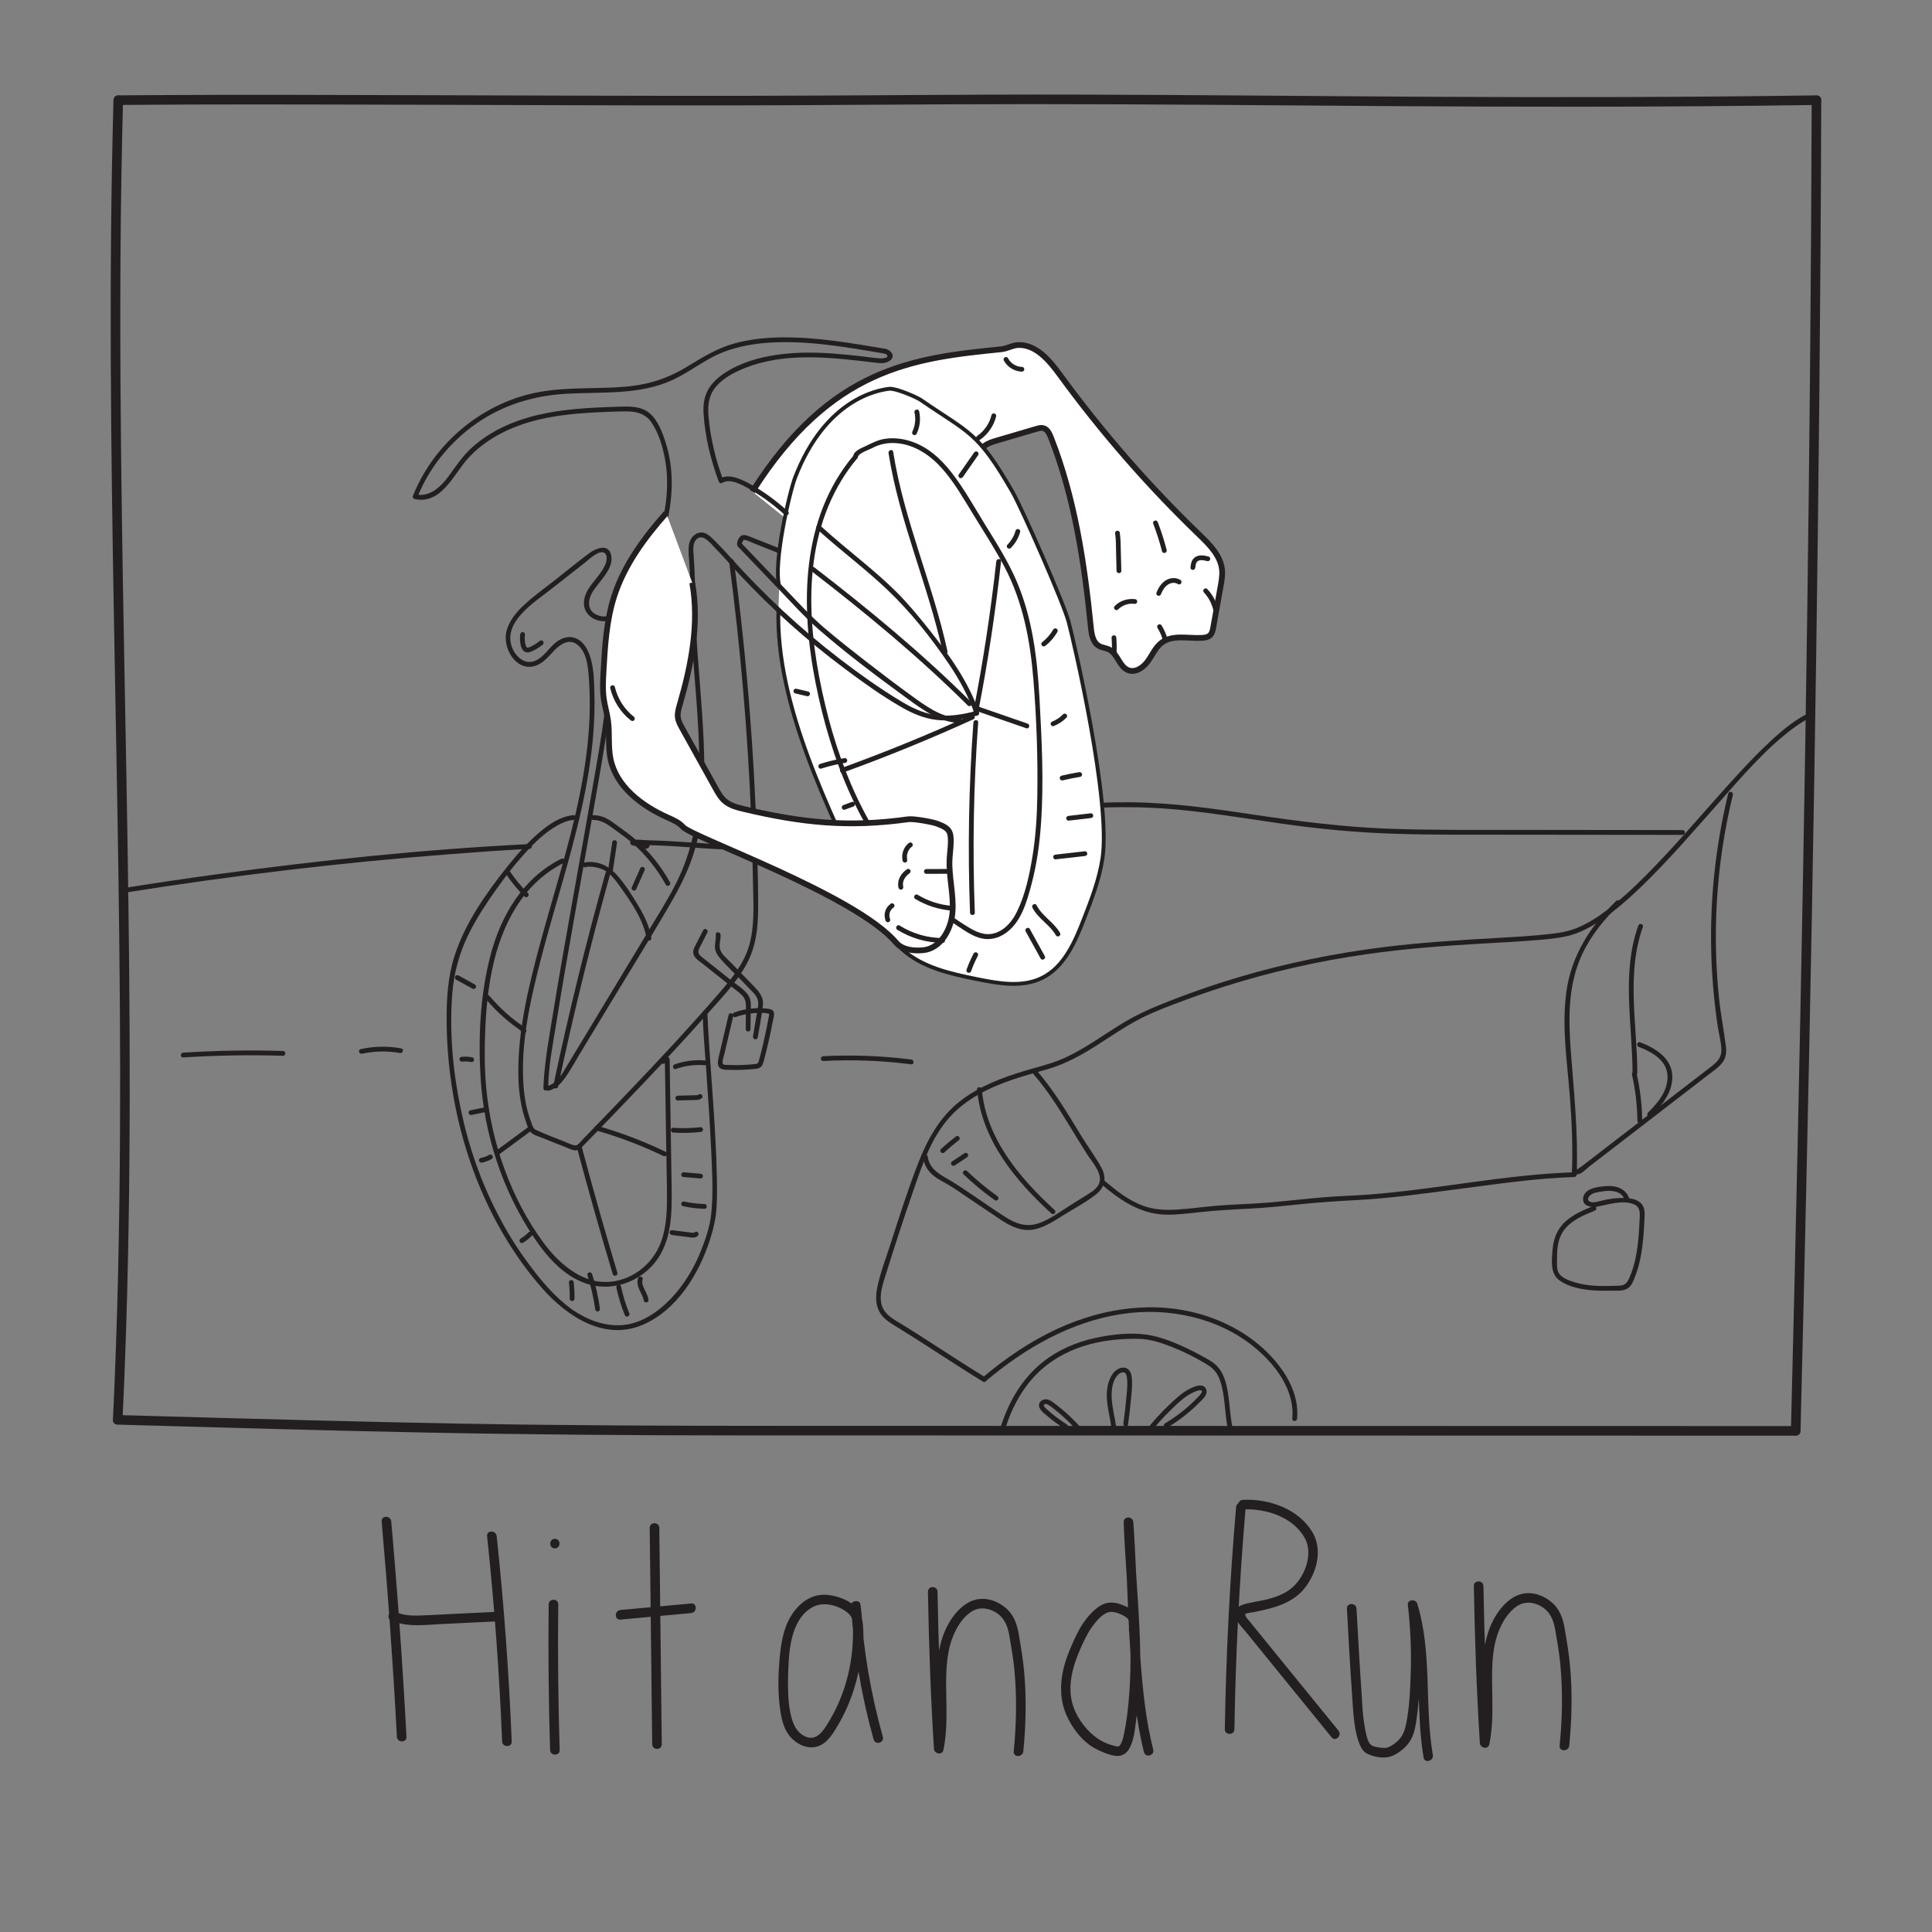 <?xml version="1.0" encoding="UTF-8"?>
<svg xmlns="http://www.w3.org/2000/svg" version="1.1" viewBox="0 0 504 504">
  <rect x="0" y="0" width="504" height="504" fill="#808080" stroke="none"/>
  <!-- Generator: Adobe Illustrator 29.4.0, SVG Export Plug-In . SVG Version: 2.1.0 Build 152)  -->
  <defs>
    <style>
      .st0 {
        fill: #231f20;
      }

      .st1, .st2 {
        fill: #fff;
        stroke: #231f20;
        stroke-miterlimit: 10;
      }

      .st2 {
        stroke-width: 1.5px;
      }
    </style>
  </defs>
  <g id="Layer_15">
    <g>
      <path class="st0" d="M472.62,26.13c-.14,45.19-.56,90.39-1.19,135.58-.63,45.17-1.47,90.33-2.45,135.49-.55,25.36-1.15,50.72-1.78,76.08-.04,1.61,2.46,1.61,2.5,0,1.12-45.18,2.14-90.37,2.98-135.55.84-45.16,1.51-90.33,1.94-135.5.24-25.37.41-50.73.49-76.1,0-1.61-2.5-1.61-2.5,0h0Z"/>
      <path class="st0" d="M473.87,24.88c-33.41.48-66.83.55-100.24.37-30.68-.17-61.36-.49-92.04-.57s-58.31.28-87.46.32c-26.85.03-53.69-.08-80.54-.16-25.13-.07-50.27-.17-75.4-.02-2.44.01-4.89.03-7.33.06-1.61.01-1.61,2.51,0,2.5,24.19-.22,48.39-.13,72.59-.07,27.27.07,54.53.19,81.8.19s56.26-.35,84.39-.34c30.97.01,61.95.31,92.92.52,32.48.21,64.95.25,97.43-.12,4.63-.05,9.26-.11,13.88-.18,1.61-.02,1.61-2.52,0-2.5h0Z"/>
      <path class="st0" d="M29.6,26.13c-1.23,44.86-.68,89.75.11,134.61.79,44.84,1.83,89.67,1.6,134.52-.13,25.05-.65,50.11-1.85,75.13-.08,1.61,2.42,1.6,2.5,0,2.14-44.82,2.13-89.7,1.54-134.55-.59-44.85-1.78-89.68-2.06-134.54-.16-25.06-.02-50.12.66-75.18.04-1.61-2.46-1.61-2.5,0h0Z"/>
      <path class="st0" d="M30.72,371.64c26.82.75,53.64,1.54,80.46,2.07,27.23.54,54.46.74,81.7.75,29.31,0,58.61.01,87.92.02,29.45,0,58.91.02,88.36.02,29.45,0,58.91.02,88.36.02,3.65,0,7.29,0,10.94,0,1.61,0,1.61-2.5,0-2.5-29.45,0-58.91-.02-88.36-.02-29.45,0-58.91-.02-88.36-.02-29.31,0-58.61-.01-87.92-.02-27.7,0-55.39-.08-83.09-.57-26.43-.47-52.86-1.21-79.29-1.95-3.57-.1-7.15-.2-10.72-.3-1.61-.05-1.61,2.45,0,2.5h0Z"/>
    </g>
    <g>
      <path class="st0" d="M99.56,396.89c1.65,18.7,2.98,37.43,3.98,56.18.09,1.6,2.59,1.61,2.5,0-1-18.75-2.32-37.48-3.98-56.18-.14-1.59-2.64-1.6-2.5,0h0Z"/>
      <path class="st0" d="M127.07,400.73c1.89,17.81,3.19,35.67,3.92,53.56.07,1.6,2.57,1.61,2.5,0-.73-17.89-2.03-35.75-3.92-53.56-.17-1.58-2.67-1.6-2.5,0h0Z"/>
      <path class="st0" d="M101.97,422.65c4.01,1.92,8.59,1.24,12.88,1.03,4.91-.24,9.82-.48,14.74-.71,1.6-.08,1.61-2.58,0-2.5-4.58.22-9.17.44-13.75.67-2.2.11-4.41.26-6.62.31-2.05.05-4.11-.05-5.99-.95-1.44-.69-2.71,1.46-1.26,2.16h0Z"/>
    </g>
    <g>
      <path class="st0" d="M169.49,398.57c.22,18.82.43,37.64.65,56.45.02,1.61,2.52,1.61,2.5,0-.22-18.82-.43-37.64-.65-56.45-.02-1.61-2.52-1.61-2.5,0h0Z"/>
      <path class="st0" d="M161.85,422.5c6.15-.57,12.3-1.13,18.45-1.7,1.59-.15,1.6-2.65,0-2.5-6.15.57-12.3,1.13-18.45,1.7-1.59.15-1.6,2.65,0,2.5h0Z"/>
    </g>
    <g>
      <path class="st0" d="M322.46,393.14c-1.65,19.28-2.63,38.62-2.94,57.97-.03,1.61,2.47,1.61,2.5,0,.31-19.35,1.29-38.69,2.94-57.97.14-1.6-2.36-1.59-2.5,0h0Z"/>
      <path class="st0" d="M324.22,393.77c5.96-.32,13.06,1.93,16.14,7.43,2.44,4.36-.16,10.82-4.03,13.57-1.63,1.16-3.63,1.89-5.56,2.4-2.25.6-4.73.76-6.91,1.57-1.13.42-1.55,1.54-1.51,2.68.06,1.57,1.5,2.88,2.43,4.02,2.3,2.83,4.61,5.66,6.91,8.49,5.23,6.43,10.47,12.87,15.7,19.3,1.02,1.25,2.78-.53,1.77-1.77-4.82-5.92-9.63-11.84-14.45-17.75-2.41-2.96-4.82-5.92-7.22-8.88-.52-.64-1.05-1.29-1.57-1.93-.29-.36-.71-.75-.92-1.18l-.17-.5c-.02-.32.03-.38.15-.18.37-.33,1.57-.36,2.05-.47.69-.15,1.39-.3,2.09-.45,4.3-.94,8.62-2.38,11.39-6.03,3.09-4.07,4.57-9.9,1.81-14.48-3.63-6.01-11.38-8.71-18.11-8.34-1.6.09-1.61,2.59,0,2.5h0Z"/>
    </g>
    <g>
      <path class="st0" d="M143.13,418.54c-.14,12.66-.02,25.33.37,37.98.05,1.6,2.55,1.61,2.5,0-.39-12.66-.52-25.32-.37-37.98.02-1.61-2.48-1.61-2.5,0h0Z"/>
      <path class="st0" d="M144.75,403.93c1.61,0,1.61-2.5,0-2.5s-1.61,2.5,0,2.5h0Z"/>
    </g>
    <path class="st0" d="M351.37,419.67c.4,7.36.8,14.71,1.32,22.06.23,3.31.34,6.68,1.01,9.93.3,1.46.72,3,1.44,4.31.58,1.06,1.41,1.57,2.53,1.94,2.17.72,4.4.91,6.41-.27,1.65-.97,3.15-2.25,4.05-3.98.95-1.83,1.25-3.89,1.51-5.91.32-2.57.56-5.15.72-7.73.44-7.12.23-14.27-.59-21.35l-2.46.33c3.93,12.82,1.84,26.4,4.06,39.49.27,1.58,2.68.91,2.41-.66-2.22-13.1-.12-26.63-4.06-39.49-.39-1.28-2.62-1.13-2.46.33.68,5.86.95,11.77.76,17.67-.14,4.46-.32,9.12-1.23,13.49-.33,1.58-.86,3.06-2.03,4.21-.62.61-1.33,1.09-2.08,1.52-.91.52-1.69.5-2.72.33-.74-.12-1.84-.25-2.4-.79-.92-.87-1.21-2.93-1.45-4.12-.62-3.03-.71-6.18-.92-9.27-.51-7.35-.91-14.71-1.32-22.06-.09-1.6-2.59-1.61-2.5,0h0Z"/>
    <path class="st0" d="M384.48,413.72c.24,13.67.71,27.35,1.57,40.99.08,1.33,2.15,1.79,2.46.33,1.1-5.25.79-10.67.73-16-.06-4.91.07-10.03,2.18-14.57.97-2.1,2.4-4.21,4.36-5.5s4.33-1.08,6.28.09c2.43,1.46,3.24,3.66,3.69,6.33.51,2.96,1.02,5.91,1.3,8.9.66,7.02.5,14.09-.19,21.11-.16,1.6,2.34,1.59,2.5,0,.68-6.93.85-13.92.21-20.86-.3-3.23-.83-6.42-1.38-9.61-.48-2.81-1.31-5.25-3.6-7.1-1.92-1.56-4.34-2.48-6.83-2.17s-4.61,1.95-6.2,3.9c-3.4,4.16-4.56,9.67-4.79,14.93-.29,6.62.68,13.38-.68,19.92l2.46.33c-.86-13.65-1.33-27.32-1.57-40.99-.03-1.61-2.53-1.61-2.5,0h0Z"/>
    <path class="st0" d="M225.26,427.55c-.11-2.44.13-5.52-1.41-7.6-1.81-2.44-5.51-3.76-8.42-3.92-3.97-.21-7.12,2.31-9.1,5.56s-2.59,7.15-2.94,10.93c-.37,4.04-.49,8.15-.03,12.19.34,3.02.9,6.45,3.12,8.71,2.2,2.24,5.49,3.34,8.28,1.44,1.59-1.08,2.62-2.79,3.6-4.41,1.06-1.76,2-3.59,2.81-5.48,3.57-8.33,4.57-17.45,3.3-26.39-.2-1.39-2.54-1.07-2.46.33.73,11.79,2.71,23.48,5.89,34.86.43,1.55,2.84.89,2.41-.66-3.12-11.17-5.09-22.62-5.8-34.2l-2.46.33c.95,6.69.48,13.57-1.46,20.04-.98,3.27-2.34,6.4-4.07,9.35-1.32,2.24-3.24,5.79-6.37,4.41-2.68-1.18-3.56-4-4.05-6.65-.53-2.93-.58-5.96-.51-8.92.15-5.96.37-14.85,6.36-18.2,2.89-1.62,7.02-.47,9.4,1.64,1.7,1.5,1.31,4.62,1.41,6.64.07,1.6,2.57,1.61,2.5,0h0Z"/>
    <path class="st0" d="M297.03,425.3c-.04-1.35.17-2.99-.56-4.21-.76-1.27-2.52-1.94-3.82-2.46-1.96-.78-3.97-.84-5.77.34-1.69,1.11-3.07,2.69-4.22,4.33-1.27,1.82-2.22,3.93-3.11,5.96-.87,1.99-1.64,4.04-2.14,6.16-.93,3.95-.88,8.06.72,11.83,1.48,3.48,4.3,7.22,7.73,8.97,1.49.76,3.12,1.48,4.77,1.78s3-.22,3.92-1.76c1.27-2.13,1.49-5.04,1.82-7.44.37-2.69.65-5.4.86-8.11.33-4.28.27-8.59.13-12.87-.33-10.26-1.37-20.48-1.71-30.73h-2.5c1.19,15.89.97,31.88,3.03,47.7.54,4.13,1.22,8.25,2.25,12.29.4,1.56,2.81.9,2.41-.66-1.88-7.39-2.68-15.03-3.26-22.62-.61-8.09-.9-16.2-1.25-24.31-.18-4.14-.38-8.28-.69-12.41-.12-1.59-2.55-1.62-2.5,0,.52,15.78,2.81,31.57,1.23,47.36-.26,2.57-.57,5.14-1.11,7.67-.19.91-.36,1.89-.81,2.71-.36.66-.56.88-1.18.75-3.18-.63-5.6-2.17-7.71-4.49-2.47-2.71-4.13-6.08-4.3-9.78s.95-7.41,2.42-10.8c.86-1.99,1.79-4.05,3.02-5.83,1.01-1.47,2.46-3.29,4.17-3.99,1.51-.62,3.95.46,5.18,1.43.68.54.43,2.23.45,3.17.04,1.61,2.54,1.61,2.5,0h0Z"/>
    <path class="st0" d="M242.07,415.21c.24,13.67.71,27.35,1.57,40.99.08,1.33,2.15,1.79,2.46.33,1.1-5.25.79-10.67.73-16-.06-4.91.07-10.03,2.18-14.57.97-2.1,2.4-4.21,4.36-5.5s4.33-1.08,6.28.09c2.43,1.46,3.24,3.66,3.69,6.33.51,2.96,1.02,5.91,1.3,8.9.66,7.02.5,14.09-.19,21.11-.16,1.6,2.34,1.59,2.5,0,.68-6.93.85-13.92.21-20.86-.3-3.23-.83-6.42-1.38-9.61-.48-2.81-1.31-5.25-3.6-7.1-1.92-1.56-4.34-2.48-6.83-2.17s-4.61,1.95-6.2,3.9c-3.4,4.16-4.56,9.67-4.79,14.93-.29,6.62.68,13.38-.68,19.92l2.46.33c-.86-13.65-1.33-27.32-1.57-40.99-.03-1.61-2.53-1.61-2.5,0h0Z"/>
  </g>
  <g id="hit_and_run">
    <path class="st0" d="M166.92,221.5c.6-.03,1.86.09,2.33-.41.53-.56-.04-1.06-.57-1.23-.6-.19-1.29-.23-1.91-.32-.33-.05-.67-.09-1-.14-.1-.02-.26-.08-.36-.06-.28.04-.26-.39.13.21v.63c-.21.43-.58.27.13.25s1.48,0,2.22.01c2.28.04,4.56.12,6.84.25,4.04.23,8.06.59,12.1.8,9.57.51,19.15-.08,28.66-1.17,19.65-2.25,38.99-6.64,58.66-8.68,9.78-1.02,19.63-1.42,29.45-.73,10.26.73,20.4,2.47,30.57,3.93s20.2,2.39,30.4,2.69c9.95.29,19.91.21,29.87.22,12.49.01,24.98.03,37.46.04,2.34,0,4.69,0,7.03,0,.8,0,.81-1.25,0-1.25-14.58-.02-29.16-.03-43.74-.05-11.03-.01-22.07.1-33.09-.31s-22.74-1.82-34.07-3.52-21.92-3.25-33-3.37-21.58.98-32.26,2.5c-21.83,3.1-43.51,8.09-65.63,8.6-9.46.22-18.85-.99-28.3-1.2-1.12-.02-2.71-.31-3.84.01-.71.2-.84.96-.12,1.28.45.2,1.08.19,1.55.25.56.08,1.36.38,1.91.32.41-.04.32-.86.03-.94-.36-.11-1.09.1-1.46.12-.8.04-.81,1.29,0,1.25h0Z"/>
    <path class="st0" d="M32.54,232.88c28.05-4.49,56.27-7.85,84.6-10.03,6.99-.54,13.99-1.06,20.99-1.41.8-.04.81-1.29,0-1.25-27.41,1.37-54.81,4.22-82,7.94-7.99,1.09-15.96,2.28-23.92,3.55-.79.13-.46,1.33.33,1.21h0Z"/>
    <path class="st2" d="M196.27,128.24c20.46-32.28,41.9-34.83,64.93-37.13,1.55-.15,2.95-1.07,4.5-1.11,4.7-.1,8.17,4.17,10.94,7.97,10.84,14.84,22.96,28.74,36.19,41.49,2.7,2.6,5.62,5.5,5.97,9.23.13,1.39-.12,2.78-.36,4.16-.64,3.59-1.29,7.19-1.93,10.78-.14.78-.31,1.62-.9,2.14-.51.45-1.23.57-1.9.62-3.65.26-7.76-.94-10.68,1.27-1.6,1.21-2.4,3.18-3.57,4.81s-3.18,3.07-5.07,2.39c-2.36-.84-2.79-4.27-5.02-5.41-.85-.43-1.87-.47-2.7-.95-1.57-.91-1.91-2.99-2.09-4.79-1.69-16.88-4.23-33.85-10.44-49.63-.4-1.01-.95-2.15-2.01-2.4-.58-.14-1.18.03-1.75.2-3.42,1.01-6.85,2.01-10.27,3.02-1.12.33-2.26.67-3.2,1.36-1.25.92-1.99,2.34-2.77,3.68-9.09,15.57-29.06,23.89-46.51,19.38.03-.53.36-1.03.83-1.27"/>
    <path class="st1" d="M203.27,152.91c-1.6-6.13,2.73-24.66,4.16-28.36,7.93-20.49,21.61-22.8,24.58-23.13,1.64-.18,7.04,2.13,8.22,2.94,12.68,8.75,14.78,8.11,23.89,23.94,2.52,4.38,13.36,29.04,14.65,33.92,1.48,5.57,11.04,46.72,8.84,61.64-.81,5.47-2.82,10.67-4.82,15.82-2.34,6.02-5.14,12.57-10.94,15.43-5.15,2.55-11.28,1.47-16.91.33-6.94-1.41-14.24-2.99-19.51-7.72-4.04-3.63-6.42-8.7-8.67-13.64-10.39-22.77-24.38-49.91-23.7-74.92"/>
    <path class="st0" d="M143.18,284.5c1.74-.43,3.02-1.7,4.06-3.1,1.42-1.9,2.54-4.04,3.76-6.07,2.71-4.48,5.42-8.97,8.13-13.45,5.3-8.77,10.75-17.47,15.87-26.35,2.37-4.12,4.54-8.39,5.97-12.94,1.41-4.49,2.14-9.16,2.48-13.84.72-9.93-.08-19.98-.83-29.88-.43-5.76-.97-11.5-1.11-17.28-.14-5.59-.14-11.18-.58-16.76-.06-.8-1.31-.8-1.25,0,.38,4.8.43,9.61.53,14.43.09,4.9.39,9.77.78,14.66.78,9.82,1.62,19.7,1.44,29.55-.17,9.6-1.84,18.78-6.27,27.36-2.21,4.28-4.78,8.36-7.27,12.48-2.62,4.34-5.25,8.68-7.87,13.03-2.92,4.84-5.85,9.68-8.77,14.52-1.46,2.42-2.92,4.84-4.39,7.26-1.21,2-2.56,4.57-5.02,5.17-.78.19-.45,1.4.33,1.21h0Z"/>
    <path class="st0" d="M230.99,91c-8.86-1.48-17.79-3.07-26.8-2.99-4.34.04-8.73.47-12.91,1.67-4.51,1.29-8.32,3.73-12.31,6.14-4.51,2.72-9.23,4.32-14.46,4.91-4.96.56-9.96.45-14.94.65-4.55.18-9.09.65-13.46,1.98-3.91,1.18-7.65,2.93-11.08,5.14-7.76,5-13.91,12.32-17.33,20.91-.12.3.13.7.44.77,6.97,1.53,10.15-6.38,13.89-10.54,4.32-4.8,10.25-7.86,16.4-9.62,7.35-2.1,15.05-2.41,22.65-2.67,3.43-.11,6.85-.23,8.95,2.96,1.78,2.71,2.8,6.05,3.4,9.21,1.26,6.56.41,13.37-1.48,19.72-.97,3.26-2.22,6.42-3.68,9.49s-2.91,5.96-4.86,8.56c-1.82,2.41-4.85,4.55-7.93,3.01-2.28-1.14-2.14-3.63-1.08-5.57,1.64-2.99,6.12-6.4,4.94-10.24-.82-2.68-3.9-1.44-5.53-.24-3.04,2.23-5.95,4.66-8.91,6.98-2.77,2.17-5.67,4.24-8.25,6.64-2.06,1.92-3.99,4.27-4.59,7.09-.88,4.14,2.49,10.12,7.35,8.81,2.23-.6,3.7-2.55,5.23-4.13,1.66-1.71,4.04-3.23,6.19-1.29s2.5,5.11,2.72,7.74c.29,3.48.37,6.97.26,10.46-.22,6.88-1.17,13.71-2.52,20.45-2.69,13.4-6.96,26.4-10.51,39.59-2.9,10.76-5.61,21.96-5.57,33.17,0,2.75.22,5.5.74,8.2.26,1.36.6,2.71,1.05,4.02.35,1.02.75,2.63,1.51,3.43.72.75,2.24,1.12,3.17,1.51,1.81.76,3.63,1.48,5.47,2.17.86.32,2.06,1.02,3,.98.8-.03.81-1.28,0-1.25-.67.03-2.45-.85-3.32-1.18-1.84-.7-3.67-1.43-5.48-2.2-.55-.24-1.11-.48-1.65-.74-.71-.35-.99-1.62-1.32-2.5-1.03-2.8-1.56-5.78-1.79-8.75-.86-11.01,1.69-22.27,4.41-32.86,3.39-13.19,7.71-26.13,10.67-39.43,1.46-6.54,2.59-13.16,3.11-19.85.27-3.46.38-6.94.28-10.41-.08-2.91-.11-5.98-.87-8.81-.57-2.12-1.66-4.51-3.77-5.49-2-.93-4.05-.18-5.63,1.16-1.71,1.46-2.98,3.63-5.08,4.58-2.88,1.29-5.46-1.25-6.27-3.85-1.99-6.4,5.83-11.27,10.01-14.55,3.08-2.42,6.16-4.84,9.25-7.25.96-.76,3.58-3.36,5-2.44.83.54.58,1.99.28,2.8-1.33,3.63-5.67,6.17-5.65,10.32.01,2.14,1.47,3.8,3.47,4.41,2.43.74,4.87-.09,6.73-1.71,2.24-1.94,3.69-4.76,5.07-7.33,1.56-2.89,2.94-5.89,4.1-8.96,2.26-5.98,3.69-12.39,3.52-18.81-.08-3.14-.56-6.29-1.5-9.29-.85-2.7-2-5.93-4.2-7.84-2.22-1.93-5.24-1.84-8.01-1.75-3.8.12-7.6.26-11.39.61-6.66.62-13.3,1.93-19.33,4.9-2.79,1.37-5.41,3.1-7.72,5.19-2.41,2.18-4.11,4.79-6.01,7.39-1.99,2.72-4.94,5.6-8.63,4.79l.44.77c3.06-7.7,8.47-14.37,15.23-19.14,7.12-5.02,15.24-7.43,23.88-7.9,9.25-.5,18.99.39,27.62-3.65,4.42-2.07,8.23-5.25,12.77-7.07,3.99-1.61,8.29-2.35,12.57-2.61,9.96-.6,19.89,1.21,29.67,2.84.79.13,1.13-1.07.33-1.21h0Z"/>
    <path class="st0" d="M190.2,146.4c2.96,22.4,4.9,44.94,5.78,67.52.22,5.6.37,11.21.46,16.82.09,5.31.48,10.9-1.05,16.05-1.5,5.07-5.06,9.13-8.45,13.04-3.59,4.13-7.25,8.2-10.96,12.23-4.14,4.5-8.35,8.95-12.58,13.37-2.17,2.27-4.35,4.53-6.53,6.79-1.06,1.1-2.13,2.2-3.19,3.3-.56.58-1.12,1.16-1.68,1.73-.45.47-1.15,1.48-1.84,1.58-.79.11-.8,1.36,0,1.25,1.08-.14,1.65-.83,2.39-1.6,1.01-1.04,2.02-2.08,3.03-3.12,1.96-2.02,3.92-4.05,5.87-6.08,3.96-4.12,7.91-8.25,11.81-12.43s7.65-8.28,11.39-12.49c3.4-3.84,7.09-7.66,9.7-12.11,2.65-4.5,3.37-9.47,3.42-14.61.06-5.76-.13-11.52-.3-17.28-.35-11.62-.98-23.24-1.89-34.83-1.02-13.07-2.4-26.12-4.12-39.12-.1-.79-1.36-.8-1.25,0h0Z"/>
    <path class="st0" d="M205.54,133.41c-2.84-2.61-6-4.98-9.36-6.86-2.22-1.24-5.92-3.28-8.43-1.66l.92.37c-1.98-5.34-3.34-10.94-3.84-16.61-.25-2.81.03-5.49,1.9-7.73,1.52-1.82,3.59-3.09,5.71-4.09,9.79-4.65,21.08-3.91,31.55-2.73,1.44.16,2.89.34,4.33.51,1.01.12,2.09.24,3.06-.12.61-.23,1.45-.79,1.49-1.52.06-1.01-1.02-1.78-1.87-1.97-.78-.17-1.12,1.03-.33,1.21.26.06.95.33.82.8-.08.27-.71.37-.94.42-.49.1-1,.07-1.49.03-1.26-.1-2.51-.3-3.76-.45-2.54-.3-5.09-.57-7.64-.76-4.96-.37-9.95-.42-14.88.29s-9.62,2.08-13.66,4.71c-1.7,1.11-3.27,2.5-4.31,4.27-1.17,1.98-1.41,4.23-1.26,6.48.39,6,1.86,11.98,3.94,17.6.13.36.55.61.92.37,2.26-1.46,6.1,1.01,8.01,2.15,2.95,1.76,5.74,3.85,8.27,6.18.59.54,1.48-.34.88-.88h0Z"/>
    <path class="st0" d="M180.93,144.82c-.12-1.52-.32-4,1.55-4.59,1.44-.46,3.31,1.96,4.21,2.88,2.2,2.25,4.24,4.65,6.39,6.94,4.15,4.43,8.5,8.68,13.02,12.73,4.56,4.09,9.31,7.96,14.22,11.63,4.82,3.6,9.78,7.18,15.01,10.16,2.76,1.57,5.71,2.83,8.88,3.22,3.63.44,7.28-.18,10.78-1.13.31-.09.55-.45.44-.77-2.8-8.13-7.87-15.13-13.17-21.8-2.7-3.4-5.45-6.73-8.53-9.79-2.81-2.78-5.81-5.35-8.84-7.88-3.66-3.05-7.35-6.06-10.87-9.27-.59-.54-1.48.34-.88.88,5.9,5.37,12.32,10.13,18.12,15.61,6.15,5.81,11.58,12.63,16.31,19.63,2.72,4.04,5.08,8.33,6.67,12.95l.44-.77c-3.48.95-7.13,1.58-10.74,1.05-3.28-.48-6.28-1.97-9.08-3.67-5.42-3.28-10.62-6.99-15.66-10.84-10.33-7.9-19.84-16.79-28.53-26.45-1.21-1.34-2.42-2.69-3.71-3.96-.95-.93-2.07-2.29-3.43-2.61-1.17-.28-2.33.36-3.03,1.27-1,1.3-.92,3.03-.8,4.58.06.8,1.31.8,1.25,0h0Z"/>
    <path class="st0" d="M222.75,118.72c-13.91,16.5-13.96,39.3-9.99,59.41,3.94,19.93,11.63,39.76,26.14,54.42,3.38,3.41,7.09,6.5,11.1,9.14,1.92,1.27,3.99,2.71,6.29,3.16,2.1.41,4.24-.17,5.98-1.37,4.08-2.79,5.57-8.14,6.78-12.66,1.39-5.18,2.14-10.53,2.51-15.87.77-10.88.21-21.91-.39-32.79-.58-10.42-1.84-20.99-6.01-30.65-2.22-5.16-5.26-9.92-8.2-14.69-2.78-4.51-5.38-9.21-8.62-13.41-2.81-3.65-6.29-6.85-10.75-8.3-2.13-.69-4.42-.96-6.64-.65-1.93.27-3.47,1.12-5.19,1.94-1.08.52-2.99,1.2-3.19,2.58-.11.79,1.09,1.13,1.21.33.17-1.16,2.8-1.9,3.73-2.41,2-1.09,4.23-1.49,6.49-1.28,4.74.43,8.74,3.19,11.82,6.67,3.25,3.67,5.67,8.03,8.23,12.18,2.77,4.5,5.67,8.95,8.11,13.64,4.73,9.09,6.62,19.15,7.43,29.28.81,10.05,1.18,20.26,1.01,30.35-.08,5.19-.41,10.4-1.24,15.53-.79,4.9-1.88,10.11-4.09,14.59-1.09,2.22-2.67,4.25-4.98,5.28-2.57,1.14-4.95.34-7.25-1.01-3.93-2.31-7.59-5.12-10.93-8.21-14.23-13.14-22.38-31.32-26.81-49.9-4.6-19.26-6.48-41.16,4.27-58.82,1.2-1.97,2.55-3.85,4.04-5.61.52-.61-.36-1.5-.88-.88h0Z"/>
    <path class="st0" d="M253.35,183.16c-12.77-12.7-26.69-24.2-40.95-35.18-.64-.49-1.26.59-.63,1.08,14.17,10.92,28,22.36,40.7,34.98.57.57,1.46-.32.88-.88h0Z"/>
    <path class="st0" d="M253.33,186.53c-11.07,5.06-22.34,9.66-33.78,13.81-.75.27-.43,1.48.33,1.21,11.54-4.18,22.91-8.83,34.08-13.93.73-.33.1-1.41-.63-1.08h0Z"/>
    <path class="st0" d="M253.93,188.46c-1.21,16.51-1.5,33.08-.88,49.63.03.8,1.28.81,1.25,0-.63-16.55-.33-33.12.88-49.63.06-.8-1.19-.8-1.25,0h0Z"/>
    <path class="st0" d="M255.26,185.66c4.16,1.44,8.32,2.88,12.48,4.32.76.26,1.09-.94.33-1.21-4.16-1.44-8.32-2.88-12.48-4.32-.76-.26-1.09.94-.33,1.21h0Z"/>
    <path class="st0" d="M255.18,185.72c2.53-13.01,4.52-26.12,5.97-39.29.09-.8-1.16-.79-1.25,0-1.44,13.06-3.42,26.06-5.93,38.96-.15.79,1.05,1.12,1.21.33h0Z"/>
    <path class="st0" d="M247.16,169.88c-3.82-17.59-11.37-34.19-14.16-52.03-.12-.79-1.33-.46-1.21.33,2.79,17.84,10.34,34.44,14.16,52.03.17.79,1.38.45,1.21-.33h0Z"/>
    <path class="st0" d="M149.54,212.65c-3.32.32-6.21,2.3-8.7,4.39-3.18,2.67-5.95,5.83-8.53,9.07-5.58,7.03-11.05,14.79-13.78,23.4-1.72,5.42-2.05,11.13-2.02,16.78.03,5.01.38,10.02,1.05,14.98,1.34,10.03,3.97,19.89,7.95,29.2,3.94,9.22,9.22,17.94,15.83,25.49,6.43,7.34,16.21,13.93,26.24,9.68,8.98-3.81,14.75-13.28,17.62-22.2.89-2.76,1.54-5.51,1.72-8.4s.14-5.53.08-8.29c-.29-13.34-1.63-26.62-2.35-39.93-.05-.86-.09-1.73-.11-2.6-.02-.8-1.27-.81-1.25,0,.13,4.89.58,9.77.92,14.65.49,6.96.98,13.92,1.3,20.88.25,5.54.6,11.21.05,16.75-.34,3.43-1.52,6.87-2.81,10.05-1.81,4.45-4.34,8.66-7.67,12.15-3.5,3.66-8.01,6.77-13.22,7.01s-10.32-2.12-14.33-5.41c-3.87-3.17-7.09-7.13-10.03-11.16s-5.33-7.93-7.53-12.17c-4.54-8.69-7.77-18.04-9.77-27.64-2.04-9.78-3-20.06-2.22-30.05.43-5.58,1.9-10.87,4.41-15.87,2-3.99,4.46-7.74,7.04-11.37,2.25-3.17,4.63-6.26,7.23-9.15s5.34-5.62,8.66-7.51c1.31-.74,2.73-1.34,4.23-1.49.79-.08.8-1.33,0-1.25h0Z"/>
    <path class="st0" d="M174.77,230.16c-2.37-4.28-5.48-8.14-9.19-11.34-1.78-1.54-3.74-2.81-5.62-4.22-1.64-1.22-3.15-1.91-5.22-1.95-.8-.01-.8,1.24,0,1.25,2.03.04,3.34.85,4.92,2.02,1.87,1.38,3.78,2.65,5.52,4.2,3.42,3.05,6.29,6.66,8.51,10.67.39.7,1.47.07,1.08-.63h0Z"/>
    <path class="st0" d="M146.39,224.04c-9.94,4.99-15.68,14.69-18.43,25.15-2.67,10.16-3.22,21.19-2.61,31.65.87,14.97,5.73,29.88,14.16,42.31,3.57,5.27,8.36,10.54,14.79,12.09,6.03,1.45,12.54-.99,16.44-5.75,4.65-5.68,4.57-13.37,4.46-20.32-.14-8.78-.28-17.56-.41-26.35-.03-2.15-.07-4.31-.1-6.46,0-.25-.19-.56-.46-.6-.77-.12-1.41.11-1.78.83s.7,1.34,1.08.63l.37-.25-.46-.6c.13,8.28.26,16.57.39,24.85.06,3.97.19,7.94.16,11.9-.03,3.64-.27,7.36-1.52,10.81-2.21,6.1-8.11,10.57-14.69,10.5s-12.25-5.14-16.06-10.33c-8.49-11.57-13.51-25.98-14.87-40.21-.5-5.28-.46-10.61-.23-15.9.22-5.03.73-10.07,1.75-15,2.37-11.42,7.83-22.43,18.67-27.87.72-.36.09-1.44-.63-1.08h0Z"/>
    <path class="st0" d="M169.91,244.63c-.5-3.05-1.86-5.83-3.45-8.45s-3.21-5.24-5.19-7.53c-1.7-1.98-3.54-3.32-6.16-3.7-.45-.06-4.16-.42-2.91,1.09.51.62,1.39-.27.88-.88l-.02-.02.16.61c-.34,1.18-.52.24-.22.35.06.02.25-.01.3-.02.32-.01.65,0,.97.02.88.07,1.76.24,2.59.56,2.18.83,3.8,3.06,5.1,4.9,2.84,4.02,5.93,8.45,6.74,13.4.13.79,1.33.46,1.21-.33h0Z"/>
    <path class="st0" d="M192.57,142.65c3.5,3.65,7,7.31,10.5,10.96,3.44,3.59,6.77,7.34,10.52,10.6,7.36,6.4,15.24,12.3,23.12,18.04,4.01,2.93,8.52,6.22,13.68,6.37.8.02.8-1.23,0-1.25-4.76-.13-8.97-3.23-12.68-5.93-3.91-2.84-7.77-5.76-11.58-8.72s-7.52-5.86-11.13-8.95c-3.59-3.07-6.76-6.59-10.02-9.99-3.84-4.01-7.68-8.02-11.51-12.02-.56-.58-1.44.3-.88.88h0Z"/>
    <path class="st0" d="M193.55,141.89c-.1-.13.14-.52.21-.66.17-.35.23-.48.65-.37.89.22,1.77.69,2.63,1.03,1.89.75,3.77,1.5,5.66,2.24.75.3,1.07-.91.33-1.21-2.43-.96-4.87-1.93-7.3-2.89-.88-.35-2.08-.86-2.79.1-.43.57-.96,1.74-.46,2.4s1.56.01,1.08-.63h0Z"/>
    <path class="st0" d="M172.39,145.93c-2.3,7.04-6.69,13.08-9.87,19.72-1.63,3.4-2.83,6.94-3.52,10.65-.56,2.98-.84,5.99-1.21,8.99-.87,7.06-2.15,14.09-3.37,21.1-1.7,9.8-3.48,19.59-5.22,29.39-1.68,9.45-3.36,18.9-4.9,28.37-1,6.13-2.16,12.35-2.5,18.56-.02.39-.04.79-.04,1.18,0,.8,1.25.81,1.25,0,.02-5.56,1.19-11.22,2.06-16.69,1.47-9.25,3.1-18.48,4.73-27.71,1.75-9.87,3.54-19.73,5.27-29.61,1.31-7.48,2.65-14.96,3.69-22.48.77-5.58,1.09-11.24,2.95-16.6,2.42-6.98,6.89-13,9.97-19.68.73-1.59,1.37-3.2,1.92-4.86.25-.77-.96-1.1-1.21-.33h0Z"/>
    <path class="st0" d="M157.94,227.79c-5.12,18.3-9.65,36.77-13.58,55.37-.17.78,1.04,1.12,1.21.33,3.93-18.6,8.46-37.06,13.58-55.37.22-.78-.99-1.11-1.21-.33h0Z"/>
    <path class="st0" d="M150.56,299.56c2.93,10.98,6.02,21.91,9.28,32.8.23.77,1.44.44,1.21-.33-3.26-10.89-6.35-21.82-9.28-32.8-.21-.78-1.41-.45-1.21.33h0Z"/>
    <path class="st0" d="M155.51,294.89c6.03,1.73,11.91,3.96,17.57,6.68.72.35,1.36-.73.63-1.08-5.76-2.76-11.73-5.04-17.87-6.8-.77-.22-1.11.98-.33,1.21h0Z"/>
    <path class="st0" d="M130.34,301.06c2.78-2.05,5.55-4.1,8.33-6.14.27-.2.4-.54.22-.86-.15-.27-.58-.42-.86-.22-2.78,2.05-5.55,4.1-8.33,6.14-.27.2-.4.54-.22.86.15.27.58.42.86.22h0Z"/>
    <path class="st0" d="M126.78,260.66c1.4,1.66,2.91,3.22,4.54,4.66.79.7,1.61,1.37,2.44,2.01.44.34.89.67,1.34.99.39.28.8.54,1.05.96.4.7,1.48.07,1.08-.63-.52-.89-1.5-1.4-2.3-2-.89-.67-1.76-1.37-2.6-2.11-1.67-1.47-3.23-3.07-4.67-4.77-.52-.62-1.4.27-.88.88h0Z"/>
    <path class="st0" d="M190.07,264.76c-.86,3.66-1.72,7.31-2.58,10.97-.28,1.2-.57,2.79.99,3.21.69.19,1.47.14,2.18.16.94.02,1.88.02,2.81-.01s1.78-.09,2.67-.17c.72-.07,1.65-.05,2.26-.51.52-.4.68-1.03.84-1.63.24-.9.48-1.81.7-2.72.43-1.72.82-3.46,1.18-5.2.17-.82.33-1.65.49-2.48.13-.68.47-1.63.25-2.32s-.93-.84-1.58-.92c-.98-.12-1.98-.17-2.97-.13-1.95.07-3.88.44-5.73,1.09-.75.26-.43,1.47.33,1.21,1.35-.47,2.75-.82,4.18-.96.67-.07,1.35-.1,2.03-.1s1.52-.06,2.16.14c.25.08.28-.06.37.28.02.09-.06.32-.07.41-.06.32-.12.64-.18.97-.14.74-.28,1.47-.43,2.2-.29,1.42-.6,2.84-.93,4.25s-.67,2.82-1.07,4.21c-.08.29-.13.52-.38.69-.3.21-.8.2-1.16.23-.75.08-1.49.13-2.24.17-1.45.07-2.91.08-4.36.01-.61-.03-1.36.08-1.34-.72.02-.71.32-1.47.48-2.16.77-3.28,1.54-6.56,2.31-9.84.18-.78-1.02-1.12-1.21-.33h0Z"/>
    <path class="st0" d="M197.66,270.69c.48-2.76,1-5.52,1.34-8.3.3-2.4-1.07-3.79-2.63-5.4-1.89-1.95-3.79-3.91-5.68-5.86-.94-.97-2.37-2.08-2.81-3.39s.23-2.65.09-3.94c-.08-.79-1.33-.8-1.25,0,.12,1.18-.32,2.33-.2,3.51.1.92.53,1.7,1.11,2.42,1.67,2.03,3.67,3.85,5.5,5.73.89.92,1.78,1.84,2.67,2.76.94.97,1.97,1.93,1.99,3.37.02,1.44-.4,2.99-.63,4.41s-.48,2.9-.73,4.35c-.14.79,1.07,1.12,1.21.33h0Z"/>
    <path class="st0" d="M183.45,242.65c-.68,1.32-1.36,2.64-2.03,3.96-.39.76-.77,1.54-.47,2.4.38,1.09,1.57,1.79,2.42,2.46,1.22.97,2.43,1.93,3.65,2.9,1.15.92,2.3,1.83,3.45,2.75,1.06.84,2.26,1.63,3.19,2.62,1.11,1.18.93,2.61.92,4.11s-.03,3.09-.04,4.63c0,.8,1.24.81,1.25,0,.01-1.39.03-2.78.04-4.17.01-1.15.16-2.39-.12-3.51-.54-2.18-3.1-3.57-4.73-4.87-2.24-1.78-4.48-3.56-6.72-5.35-.52-.42-1.09-.81-1.57-1.27-.68-.65-.59-1.29-.19-2.08.66-1.33,1.35-2.64,2.03-3.96.37-.71-.71-1.35-1.08-.63h0Z"/>
    <path class="st2" d="M173.79,133.85c-5.71,6.44-10.95,13.55-13.58,21.75-2.03,6.35-2.41,13.09-2.78,19.75-.13,2.28-.25,4.58.06,6.84.27,1.93.85,3.81,1.12,5.74.47,3.33-.02,6.77.66,10.07,1.48,7.21,8.11,12.2,14.82,15.22,1.47.66,3.02,1.3,4.08,2.51,2.42,2.75,45.02,17.7,55.59,30.17,1.6,1.89,4.6,2.22,7.07,1.98,4.56-.44,7.35-5.47,7.66-10.04s-1-9.13-.78-13.71c.1-2,.49-4,.26-5.99s-1.6-2.52-3.47-3.25c-1.28-.5-6.21-1.36-7.57-1.17-15.56,2.17-27.68.94-42.96-2.69-1.75-.41-3.55-.9-4.91-2.07-1.05-.9-1.74-2.14-2.41-3.35-2.89-5.21-5.79-10.41-8.68-15.62-.5-.9-1.01-1.83-1.14-2.85-.14-1.12.18-2.24.5-3.32,3-10.33,5.15-21.22,3.25-31.81"/>
    <path class="st0" d="M241.66,227.96l5.7-.02c.8,0,.81-1.25,0-1.25l-5.7.02c-.8,0-.81,1.25,0,1.25h0Z"/>
    <path class="st0" d="M238.77,234.51c2.85,1.72,6.05,2.74,9.36,3.03.8.07.8-1.18,0-1.25-3.09-.27-6.08-1.26-8.73-2.86-.69-.42-1.32.66-.63,1.08h0Z"/>
    <path class="st0" d="M235.63,231.3c-.05-.21-.07-.27-.07-.47,0-.1,0-.19,0-.29,0-.05,0-.1,0-.14,0-.01.01-.11,0-.05.05-.39.17-.72.34-1.03.32-.59.82-1.11,1.34-1.48.27-.2.41-.55.22-.86-.16-.27-.58-.42-.86-.22-.74.52-1.4,1.17-1.82,1.99-.46.89-.62,1.9-.37,2.88.08.33.45.52.77.44s.52-.44.44-.77h0Z"/>
    <path class="st0" d="M236.65,224.23c-.02-.09-.04-.17-.05-.26-.02-.11.01.15,0-.04,0-.04,0-.08,0-.12-.01-.18-.01-.35,0-.53,0-.04,0-.08,0-.12,0-.12,0,.03,0-.04.01-.09.03-.17.05-.26.04-.17.09-.34.15-.51.01-.03.09-.22.05-.13.04-.08.07-.16.11-.24.08-.16.17-.31.27-.45.03-.04.06-.08.09-.12-.04.05-.01.02.01-.01.06-.07.12-.13.18-.2.13-.14.27-.26.42-.38.27-.21.22-.67,0-.88-.26-.26-.62-.21-.88,0-1.36,1.07-1.96,2.94-1.59,4.62.07.32.46.54.77.44.34-.11.51-.43.44-.77h0Z"/>
    <path class="st0" d="M232.43,235.72c-.73.47-1.26,1.19-1.51,2.03s-.19,1.73.16,2.53c.13.3.59.39.86.22.31-.2.36-.53.22-.86.03.08.02.04,0-.02-.01-.04-.03-.08-.04-.12-.02-.07-.04-.15-.06-.22,0-.04-.02-.08-.02-.12-.03-.12,0,.07,0,0s-.01-.15-.02-.23c0-.08,0-.17,0-.25,0-.04,0-.08,0-.13,0-.03.02-.15,0,0,.02-.16.06-.32.1-.47.02-.07.05-.14.07-.22.04-.11-.03.05,0-.01.02-.04.04-.08.05-.11.07-.14.15-.28.25-.41.02-.02.09-.12,0-.01.02-.03.04-.05.06-.08.05-.06.11-.13.17-.18s.13-.11.19-.17c-.04.03-.06.04,0,0,.04-.03.08-.06.13-.09.27-.18.41-.56.22-.86-.18-.27-.56-.41-.86-.22h0Z"/>
    <path class="st0" d="M234.07,242.54c3.55,2.21,7.67,3.4,11.85,3.42.8,0,.81-1.25,0-1.25-3.97-.02-7.85-1.15-11.22-3.25-.68-.43-1.31.65-.63,1.08h0Z"/>
    <path class="st0" d="M159.2,179.54c.78,3.29,2.68,6.28,5.33,8.37.27.21.62.26.88,0,.22-.21.26-.68,0-.88-2.5-1.97-4.28-4.72-5.01-7.82-.19-.78-1.39-.45-1.21.33h0Z"/>
    <path class="st0" d="M314.06,154.55c1.39,1.47,2.28,3.33,2.6,5.33.05.33.47.52.77.44.36-.1.49-.43.44-.77-.35-2.2-1.39-4.26-2.92-5.88-.55-.59-1.44.3-.88.88h0Z"/>
    <path class="st0" d="M301.95,163.79c.33.54.63,1.1.88,1.69-.04-.09.05.12.06.14.02.06.05.12.07.18.06.16.12.32.17.48.1.3.19.61.27.91s.45.54.77.44.52-.43.44-.77c-.34-1.3-.87-2.56-1.58-3.7-.17-.28-.57-.41-.86-.22s-.41.56-.22.86h0Z"/>
    <path class="st0" d="M289.98,166.35c.09,1.27.12,2.55.07,3.83-.01.33.3.64.62.62.35-.02.61-.27.62-.62.05-1.28.02-2.56-.07-3.83-.02-.33-.27-.64-.62-.62-.32.01-.65.28-.62.62h0Z"/>
    <path class="st0" d="M291.67,158.99c1.09-1.1,2.72-1.68,4.21-1.46.33.05.67-.08.77-.44.08-.29-.1-.72-.44-.77-1.98-.28-4.01.35-5.42,1.78-.57.57.32,1.46.88.88h0Z"/>
    <path class="st0" d="M302.88,154.97c.36-.92.91-1.86,1.74-2.42s1.85-.7,2.68-.18c.69.43,1.31-.66.63-1.08-1.17-.73-2.73-.59-3.87.14s-1.9,1.95-2.39,3.21c-.12.31.14.69.44.77.35.1.65-.12.77-.44h0Z"/>
    <path class="st0" d="M311.84,148.05c.01-.1.02-.2.03-.3.01-.12,0,.02,0-.05,0-.05.02-.1.02-.15.03-.2.08-.4.15-.59.01-.04.03-.08,0-.02.02-.05.04-.09.06-.13s.05-.09.07-.13c0-.01.1-.13.05-.08s.06-.06.07-.07c.03-.04.07-.07.11-.1.08-.07-.11.07.04-.03.04-.03.08-.05.13-.08s.09-.05.13-.07c-.06.03-.02,0,.02,0,.1-.03.19-.06.29-.08.05-.01.1-.02.15-.03.07-.01-.07,0,.04,0s.22-.01.33-.01c.46,0,.91.13,1.39.25.32.08.69-.1.77-.44s-.1-.68-.44-.77c-1.11-.28-2.33-.51-3.37.11s-1.21,1.71-1.32,2.78c-.03.33.31.64.62.62.37-.02.59-.28.62-.62h0Z"/>
    <path class="st0" d="M300.83,136.57c.9,2.37,1.67,4.78,2.31,7.24.2.78,1.41.45,1.21-.33-.63-2.45-1.4-4.87-2.31-7.24-.12-.32-.42-.53-.77-.44-.3.08-.56.45-.44.77h0Z"/>
    <path class="st0" d="M290.91,139.24c.24,1.57.2,3.19.24,4.78.04,1.63.08,3.26.12,4.89.02.8,1.27.81,1.25,0-.04-1.69-.08-3.39-.13-5.08s-.03-3.29-.28-4.92c-.05-.34-.47-.52-.77-.44-.36.09-.49.44-.44.77h0Z"/>
    <path class="st0" d="M255.53,114.82c2.14-1.46,3.71-3.68,4.33-6.2.19-.78-1.01-1.11-1.21-.33-.54,2.2-1.88,4.17-3.75,5.45-.28.19-.4.55-.22.86.16.28.58.42.86.22h0Z"/>
    <path class="st0" d="M261.88,94.05c.91,1.72,2.77,2.85,4.71,2.9.33,0,.64-.29.62-.62s-.27-.62-.62-.62c-.1,0-.21,0-.31-.02-.01,0-.17-.02-.1,0,.07,0-.11-.02-.1-.02-.2-.03-.4-.08-.6-.14-.09-.03-.18-.06-.26-.09-.05-.02-.1-.04-.14-.06.08.03-.02,0-.05-.02-.19-.09-.37-.18-.55-.29-.08-.05-.16-.1-.23-.15-.04-.03-.08-.06-.13-.09-.03-.03-.03-.02,0,0l-.05-.04c-.16-.13-.31-.27-.45-.42-.07-.07-.14-.15-.21-.23-.03-.03-.05-.06-.08-.1.06.08-.05-.07-.05-.07-.12-.17-.23-.35-.32-.53-.16-.3-.57-.39-.86-.22-.3.18-.38.56-.22.86h0Z"/>
    <path class="st0" d="M135.7,165.5c-.1.92-.06,1.86.13,2.77.14.69.46,1.45,1.13,1.77.86.41,1.81-.12,2.57-.51s1.45-.88,2.1-1.42c.26-.22.22-.66,0-.88-.26-.26-.62-.22-.88,0-.5.42-1.05.79-1.62,1.11-.3.16-.6.32-.92.45-.14.06-.28.12-.43.15-.07.01-.11.01-.18.02-.13.01-.01,0-.07-.01-.03-.01-.05-.03-.08-.05.03.03.04.03,0,0-.02-.02-.12-.12-.1-.1.02.02-.06-.1-.08-.12-.02-.03-.08-.15-.07-.14-.09-.21-.16-.56-.21-.82-.13-.73-.12-1.47-.04-2.21.04-.34-.31-.62-.62-.62-.37,0-.59.29-.62.62h0Z"/>
    <path class="st0" d="M275.36,224.18l7.66-.87c.34-.04.62-.26.62-.62,0-.31-.29-.66-.62-.62l-7.66.87c-.34.04-.62.26-.62.62,0,.31.29.66.62.62h0Z"/>
    <path class="st0" d="M278.76,214.08c1.94-.23,3.87-.46,5.81-.68.34-.04.62-.26.62-.62,0-.31-.29-.66-.62-.62-1.94.23-3.87.46-5.81.68-.34.04-.62.26-.62.62,0,.31.29.66.62.62h0Z"/>
    <path class="st0" d="M277.24,203.57c1.52-.36,3.04-.67,4.58-.92.33-.05.52-.47.44-.77-.1-.35-.43-.49-.77-.44-1.54.25-3.07.55-4.58.92-.33.08-.52.45-.44.77.09.34.44.52.77.44h0Z"/>
    <path class="st0" d="M274.85,189.42c1.26-.5,2.4-1.23,3.35-2.2.23-.23.25-.65,0-.88s-.64-.25-.88,0c-.21.21-.42.41-.65.6-.06.05-.12.1-.18.15-.07.06.08-.06,0,0-.03.02-.06.04-.08.06-.13.09-.25.18-.38.27-.25.16-.5.31-.76.45-.13.07-.26.13-.4.2-.06.03-.13.06-.19.09-.15.07.07-.03-.02,0-.04.02-.08.03-.12.05-.3.12-.55.42-.44.77.1.29.44.57.77.44h0Z"/>
    <path class="st0" d="M272.72,168.47c1.26-.99,2.32-2.23,3.12-3.61.16-.28.07-.7-.22-.86s-.68-.08-.86.22c-.4.69-.79,1.23-1.27,1.78s-1.06,1.1-1.66,1.57c-.26.2-.23.67,0,.88.27.25.61.22.88,0h0Z"/>
    <path class="st0" d="M263.7,142.95c1.15-1.16,1.99-2.6,2.43-4.16.09-.31-.11-.69-.44-.77s-.67.1-.77.44c-.05.18-.1.35-.16.53-.03.08-.06.16-.09.24-.02.05-.04.1-.06.15,0,.02-.04.09-.01.03-.14.34-.31.67-.5.99s-.38.61-.59.89c-.07.1.09-.11-.04.05-.03.03-.05.07-.08.1-.06.07-.11.13-.17.2-.13.15-.26.29-.4.43-.23.23-.25.65,0,.88s.64.25.88,0h0Z"/>
    <path class="st0" d="M251.19,124.43c1.33-1.91,2.67-3.82,4-5.73.19-.28.05-.69-.22-.86-.31-.18-.66-.05-.86.22-1.33,1.91-2.67,3.82-4,5.73-.19.28-.05.69.22.86.31.18.66.05.86-.22h0Z"/>
    <path class="st0" d="M239.1,113.2c.89-1.84,1.13-3.92.67-5.92-.18-.78-1.39-.45-1.21.33.39,1.65.2,3.43-.54,4.96-.15.3-.08.68.22.86.27.16.71.08.86-.22h0Z"/>
    <path class="st0" d="M207.46,180.89l3.05.72c.32.08.69-.1.77-.44s-.1-.69-.44-.77c-1.02-.24-2.04-.48-3.05-.72-.32-.08-.69.1-.77.44s.1.69.44.77h0Z"/>
    <path class="st0" d="M214.26,200.5c2.06-.66,4.16-1.16,6.3-1.51.33-.05.52-.47.44-.77-.1-.36-.43-.49-.77-.44-2.14.34-4.24.85-6.3,1.51-.76.24-.44,1.45.33,1.21h0Z"/>
    <path class="st0" d="M220.38,211.22l2.22-.82c.16-.06.29-.14.37-.29.08-.13.11-.33.06-.48-.1-.3-.44-.56-.77-.44l-2.22.82c-.16.06-.29.14-.37.29-.08.13-.11.33-.06.48.1.3.44.56.77.44h0Z"/>
    <path class="st0" d="M253.34,253.33c.49-1.37,1.06-2.68,1.74-3.97.16-.3.08-.68-.22-.86-.28-.16-.7-.08-.86.22-.72,1.37-1.35,2.8-1.87,4.27-.11.31.12.7.44.77.35.08.65-.11.77-.44h0Z"/>
    <path class="st0" d="M272.55,249.41c-1.3-2.35-2.6-4.71-3.9-7.06-.39-.7-1.47-.07-1.08.63,1.3,2.35,2.6,4.71,3.9,7.06.39.7,1.47.07,1.08-.63h0Z"/>
    <path class="st0" d="M276.53,243.36c-1.58-2.78-4.67-4.35-6.12-7.21-.37-.72-1.44-.09-1.08.63,1.46,2.88,4.54,4.43,6.12,7.21.4.7,1.48.07,1.08-.63h0Z"/>
    <path class="st0" d="M167.05,226.45c-.73,1.65-1.46,3.3-2.2,4.94-.14.31-.09.67.22.86.27.16.72.09.86-.22.73-1.65,1.46-3.3,2.2-4.94.14-.31.09-.67-.22-.86-.27-.16-.72-.09-.86.22h0Z"/>
    <path class="st0" d="M159.73,219.64l-1.06,7.14c-.05.33.08.67.44.77.29.08.72-.1.77-.44l1.06-7.14c.05-.33-.08-.67-.44-.77-.29-.08-.72.1-.77.44h0Z"/>
    <path class="st0" d="M132.05,228.09c1.41,2.08,3.02,4.03,4.8,5.8.57.57,1.46-.32.88-.88-1.71-1.7-3.25-3.55-4.6-5.54-.19-.28-.55-.4-.86-.22-.28.16-.41.57-.22.86h0Z"/>
    <path class="st0" d="M118.98,255.55c1.42.79,2.85,1.57,4.27,2.36.3.16.68.07.86-.22s.07-.69-.22-.86c-1.42-.79-2.85-1.57-4.27-2.36-.3-.16-.68-.07-.86.22s-.07.69.22.86h0Z"/>
    <path class="st0" d="M120.47,276.95c.42-.04.84-.06,1.26-.04.21,0,.41.02.62.05.04,0,.11,0,.15.02-.14-.05-.01,0,.03,0,.11.02.23.04.34.06.32.06.69-.09.77-.44.07-.31-.09-.7-.44-.77-.9-.17-1.82-.23-2.73-.13-.17.02-.32.06-.44.18-.11.11-.19.29-.18.44.01.31.28.66.62.62h0Z"/>
    <path class="st0" d="M123.02,290.86c1.08-.22,2.16-.44,3.24-.67.32-.07.54-.46.44-.77-.11-.34-.43-.51-.77-.44-1.08.22-2.16.44-3.24.67-.32.07-.54.46-.44.77.11.34.43.51.77.44h0Z"/>
    <path class="st0" d="M125.74,303.3c.88-.18,1.73-.51,2.52-.95.29-.16.4-.57.22-.86s-.55-.4-.86-.22c-.19.11-.38.2-.57.29-.04.02-.08.04-.12.05-.03.01-.05.02-.08.03.08-.03.09-.04.03-.01-.09.04-.19.07-.28.11-.39.14-.79.26-1.2.34-.32.07-.54.46-.44.77.11.34.43.51.77.44h0Z"/>
    <path class="st0" d="M136.45,324.18c.85-.5,1.63-1.12,2.31-1.83.23-.23.25-.65,0-.88s-.64-.25-.88,0c-.32.33-.66.64-1.02.93-.02.02-.04.03-.06.05-.06.05.1-.08.03-.03-.05.03-.09.07-.14.1-.09.07-.19.14-.28.2-.19.13-.39.26-.59.38-.28.17-.41.57-.22.86s.55.4.86.22h0Z"/>
    <path class="st0" d="M149.87,338.78c.01-1.42-.06-2.84-.21-4.25-.04-.34-.26-.62-.62-.62-.31,0-.66.29-.62.62.16,1.41.23,2.83.21,4.25,0,.34.29.62.62.62s.62-.29.62-.62h0Z"/>
    <path class="st0" d="M156.5,341.33c-.42-3.04-1.11-6.04-2.04-8.97-.24-.76-1.45-.44-1.21.33.93,2.93,1.62,5.93,2.04,8.97.05.34.47.51.77.44.36-.1.48-.44.44-.77h0Z"/>
    <path class="st0" d="M164.18,342.68c-.93-2.3-1.66-4.68-2.18-7.11-.17-.79-1.37-.45-1.21.33.52,2.43,1.25,4.81,2.18,7.11.13.31.42.53.77.44.3-.08.56-.45.44-.77h0Z"/>
    <path class="st0" d="M169.16,338.98c-.14-.95-.62-1.79-1.04-2.64-.39-.78-.75-1.67-.47-2.55.25-.77-.96-1.1-1.21-.33-.34,1.07-.03,2.18.43,3.17.41.88.94,1.7,1.09,2.69.05.33.47.52.77.44.36-.1.49-.43.44-.77h0Z"/>
    <path class="st0" d="M175.28,322.18l3.76.47c1.03.13,2.36.55,3.1-.41.21-.27.04-.7-.22-.86-.32-.19-.65-.04-.86.22.1-.13.02-.02-.05-.01-.07,0-.14.01-.21.01-.2,0-.39-.03-.59-.06l-1.66-.21-3.26-.41c-.34-.04-.62.32-.62.62,0,.37.29.58.62.62h0Z"/>
    <path class="st0" d="M178.18,314.66c1.84.4,3.72.63,5.6.68.8.02.8-1.23,0-1.25-1.78-.04-3.54-.26-5.27-.64-.33-.07-.68.1-.77.44-.09.31.11.7.44.77h0Z"/>
    <path class="st0" d="M178.34,307.05c1.47.13,2.95.25,4.42.38.34.03.62-.31.62-.62,0-.36-.29-.6-.62-.62-1.47-.13-2.95-.25-4.42-.38-.34-.03-.62.31-.62.62,0,.36.29.6.62.62h0Z"/>
    <path class="st0" d="M175.62,295.45c2.39.17,4.78.12,7.16-.16.34-.04.62-.26.62-.62,0-.31-.29-.66-.62-.62-2.38.27-4.78.32-7.16.16-.8-.06-.8,1.19,0,1.25h0Z"/>
    <path class="st0" d="M176.81,287.08l3.31-.09c.52-.01,1.05-.02,1.57-.04s1-.12,1.39-.49c.59-.55-.3-1.43-.88-.88-.21.19-.68.12-.94.13l-1.48.04-2.97.08c-.8.02-.81,1.27,0,1.25h0Z"/>
    <path class="st0" d="M176.32,278.86c2.46-.87,5.05-1.2,7.64-.97.34.03.62-.31.62-.62,0-.36-.29-.59-.62-.62-2.69-.24-5.43.11-7.97,1.01-.75.27-.43,1.48.33,1.21h0Z"/>
    <path class="st0" d="M257.05,359.31c-5.99-3.66-11.83-7.55-17.75-11.32-1.43-.91-2.87-1.81-4.32-2.7-1.36-.83-2.84-1.62-3.89-2.85-2.52-2.93-.88-7.16.12-10.36,2.27-7.31,4.66-14.59,7.17-21.83,2.27-6.56,4.58-13.45,9.29-18.73,4.39-4.92,10.46-7.83,16.6-9.92,3.07-1.04,6.2-1.84,9.3-2.77,2.86-.86,5.6-2.09,8.21-3.53,5.49-3.04,10.46-6.94,16.08-9.77,3.41-1.71,7.03-3.05,10.6-4.38s7.02-2.54,10.57-3.67c12.26-3.92,24.85-6.77,37.59-8.58,10.02-1.43,20.12-2.18,30.23-2.76,4.01-.23,8.03-.43,12.04-.74,3.25-.25,6.59-.47,9.78-1.16s6.38-2.42,9.17-4.31c3.6-2.44,6.88-5.33,10.01-8.33,7.3-6.99,13.88-14.7,20.58-22.25,5.94-6.69,11.92-13.77,19.11-19.18,1.26-.94,2.57-1.82,3.95-2.56.71-.38.08-1.46-.63-1.08-3.2,1.72-6.03,4.1-8.69,6.54-3.36,3.09-6.5,6.41-9.58,9.78-7,7.66-13.67,15.63-20.87,23.11-3.33,3.46-6.78,6.84-10.5,9.88-3,2.45-6.24,4.77-9.85,6.24-3.05,1.24-6.37,1.52-9.61,1.83-3.81.36-7.62.57-11.44.79-9.9.56-19.79,1.17-29.63,2.41-12.61,1.59-25.09,4.12-37.28,7.73-7.17,2.12-14.24,4.61-21.17,7.43-3.07,1.25-6.03,2.65-8.88,4.35s-5.47,3.51-8.22,5.24-5.48,3.33-8.44,4.56-6.19,1.96-9.3,2.9c-6,1.8-12.01,4.07-16.99,7.97-5.28,4.13-8.46,9.94-10.86,16.08-2.74,7.02-5.02,14.25-7.33,21.42-1.18,3.68-2.63,7.4-3.39,11.2-.58,2.88-.34,5.81,1.91,7.91.97.91,2.14,1.6,3.27,2.29,1.56.96,3.12,1.93,4.67,2.92,3.02,1.92,6.01,3.87,9.01,5.8s5.8,3.72,8.74,5.52c.69.42,1.32-.66.63-1.08h0Z"/>
    <path class="st0" d="M240.77,301.98c.4,2.31,1.59,4,3.53,5.29.99.65,2.05,1.19,3.07,1.79,1.51.88,2.94,1.9,4.39,2.88,2.95,1.98,5.89,3.98,8.84,5.95,2.49,1.66,5.23,3.25,8.34,2.94s5.97-2.26,8.63-3.92c2.76-1.73,5.78-3.3,8.34-5.32,2.33-1.84,2.83-4.29,1.44-6.92s-3.42-5.32-5.05-7.98c-3.65-5.94-7.18-12.05-11.79-17.32-.53-.61-1.41.28-.88.88,3.7,4.23,6.67,9.04,9.6,13.81,1.45,2.37,2.89,4.75,4.39,7.1,1.4,2.19,4.54,5.43,2.82,8.12-.75,1.18-2.07,1.91-3.22,2.63-1.39.87-2.79,1.74-4.18,2.62-2.61,1.63-5.24,3.64-8.19,4.62-3.14,1.04-5.88.05-8.56-1.65-2.67-1.69-5.25-3.52-7.87-5.28s-5.16-3.53-7.89-5.07c-2.34-1.33-4.08-2.7-4.55-5.5-.14-.79-1.34-.46-1.21.33h0Z"/>
    <path class="st0" d="M421.64,235c-6.72,6.48-11.7,14.27-13.01,23.64-1.27,9.1.2,18.4.91,27.49.53,6.76.78,13.52.52,20.3l.62-.62c-17.99.58-35.73,4.45-53.66,5.82-4.02.31-8.05.38-12.06.73-4.77.42-9.54.97-14.31,1.37-4.5.38-9.01.43-13.5.83-3.4.3-6.79.78-10.2.99-2.97.18-5.92.03-8.74-1-3.85-1.4-7.17-4.06-10.25-6.69-.61-.52-1.5.36-.88.88,4.9,4.19,10.21,7.92,16.87,8.12,3.04.09,6.09-.33,9.11-.65,4.34-.46,8.67-.71,13.02-.92,4.75-.23,9.48-.78,14.21-1.25,4.4-.44,8.79-.72,13.2-.95,9.02-.46,18-1.73,26.95-2.9,10.03-1.31,20.12-2.82,30.25-3.14.35-.01.61-.28.62-.62.43-10.92-.75-21.7-1.56-32.57-.62-8.39-.68-17.01,2.93-24.8,2.33-5.03,5.87-9.35,9.84-13.17.58-.56-.3-1.44-.88-.88h0Z"/>
    <path class="st0" d="M257.17,360.3c10.14-8.6,22.19-15.5,35.48-17.52,11.91-1.81,24.91.84,34.39,8.51,5.56,4.5,10.78,11.27,10.08,18.81-.07.8,1.18.8,1.25,0,.63-6.79-3.38-13.05-8.08-17.6-4.43-4.28-9.92-7.37-15.76-9.25-12.73-4.1-26.33-2.22-38.35,3.24-7.23,3.29-13.85,7.79-19.9,12.92-.61.52.27,1.4.88.88h0Z"/>
    <path class="st0" d="M262.26,372.65c1.8-5.76,4.75-11.16,9.26-15.24,3.62-3.27,8.06-5.48,12.76-6.73,4.12-1.1,8.41-1.49,12.67-1.42,3,.05,5.93,1,8.71,2.09,3.07,1.21,6.04,2.7,8.87,4.39,1.32.79,2.37,1.6,3.12,2.98.73,1.35,1.1,2.87,1.38,4.37.57,3.16.61,6.4,1.26,9.55.16.79,1.37.45,1.21-.33-.61-2.93-.68-5.95-1.16-8.91-.42-2.65-1.17-5.56-3.25-7.42-1.03-.91-2.32-1.57-3.52-2.23-1.5-.84-3.04-1.62-4.61-2.34-3.08-1.41-6.34-2.71-9.71-3.22-4.39-.66-9.26-.09-13.57.85-4.89,1.06-9.57,3.07-13.51,6.17-5.51,4.33-9.06,10.47-11.13,17.09-.24.77.97,1.1,1.21.33h0Z"/>
    <path class="st0" d="M450.84,207.02c-3.53,14.52-5,29.53-4.32,44.46.17,3.8.48,7.59.93,11.36.2,1.71.43,3.41.69,5.11.3,1.97.93,4.08.92,6.08-.02,1.88-1.08,2.96-2.45,4.04-1.74,1.37-3.51,2.7-5.26,4.05-3,2.32-6.01,4.63-9.01,6.95-3.53,2.72-7.05,5.44-10.58,8.15-1.7,1.31-3.4,2.62-5.1,3.93-.91.7-1.83,1.41-2.74,2.11-.39.3-.78.6-1.18.91-.29.22-1.37.8-1.41,1.19l-.31.54.15-.1c.67-.45.04-1.53-.63-1.08-.71.48-.51,1.26.26,1.55,1.4.53,2.78-1.18,3.76-1.93,3.46-2.67,6.92-5.33,10.39-8,6.86-5.28,13.72-10.57,20.57-15.86,1.31-1.01,2.82-1.97,3.82-3.31.93-1.25,1.08-2.72.89-4.22-.53-4.25-1.37-8.44-1.81-12.71-.84-8.27-1.03-16.61-.55-24.91.54-9.43,1.95-18.8,4.18-27.98.19-.78-1.02-1.11-1.21-.33h0Z"/>
    <path class="st0" d="M415.7,314.6c-2.59,1.05-5.25,2.17-7.35,4.07-2.17,1.97-3.12,4.58-3.35,7.46-.21,2.61-.63,6.09,1.75,7.83,2.43,1.78,5.69,2.4,8.62,2.64,1.59.13,3.18.13,4.77.1,1.39-.03,3.23.19,4.47-.59,1.07-.68,1.52-2.05,1.96-3.17.65-1.65,1.11-3.37,1.44-5.1.64-3.35.84-6.76,1-10.16.06-1.22.09-2.47-.68-3.49-.73-.96-1.92-1.37-3.06-1.55-1.69-.25-3.46-.13-5.14.11-.95.14-1.88.35-2.81.58-.7.18-1.58.45-2.31.24-1.58-.45-.33-1.93.66-2.27.9-.31,1.92-.45,2.86-.57,2.01-.26,4.61.03,5.29,2.31.23.77,1.44.44,1.21-.33-.74-2.48-3.28-3.44-5.68-3.31-2.04.11-5.95.43-6.35,3.05-.34,2.24,2.16,2.6,3.77,2.3,2.94-.53,6.48-1.78,9.44-.59,1.84.74,1.59,2.55,1.51,4.19s-.18,3.28-.33,4.91c-.32,3.41-.93,6.86-2.31,10.02-.5,1.15-.99,1.96-2.37,2.09-.71.06-1.43.06-2.14.08-1.59.04-3.19.05-4.77-.06s-3.29-.36-4.88-.84c-1.45-.44-3.5-1.1-4.31-2.5-.5-.86-.42-1.94-.43-2.89,0-1.01,0-2.01.07-3.02.15-1.81.58-3.6,1.65-5.1,1.91-2.68,5.19-4.03,8.13-5.22.74-.3.41-1.51-.33-1.21h0Z"/>
    <path class="st0" d="M254.89,284.2c1.19,13.22,9.96,23.72,19.36,32.35.59.54,1.48-.34.88-.88-9.13-8.38-17.84-18.6-19-31.46-.07-.79-1.32-.8-1.25,0h0Z"/>
    <path class="st0" d="M246.37,300.63c1.17-1.1,2.45-2.17,3.69-3.11.26-.2.42-.55.22-.86-.17-.26-.58-.44-.86-.22-1.37,1.04-2.69,2.14-3.94,3.31-.24.22-.24.66,0,.88.26.24.63.24.88,0h0Z"/>
    <path class="st0" d="M249.04,304.04l3.22-2.13c.27-.18.41-.56.22-.86-.18-.27-.56-.42-.86-.22l-3.22,2.13c-.27.18-.41.56-.22.86.18.27.56.42.86.22h0Z"/>
    <path class="st0" d="M251.36,306.35c2.55,2.44,5.28,4.7,8.16,6.75.28.2.69.05.86-.22.19-.31.05-.66-.22-.86-2.79-1.99-5.43-4.18-7.91-6.55-.58-.56-1.47.33-.88.88h0Z"/>
    <path class="st0" d="M278.31,371.59c-1.48-.93-2.89-1.96-4.22-3.08-.32-.27-.64-.55-.95-.83-.26-.23-.57-.48-.75-.78-.13-.23-.14-.43.12-.56.32-.16.7,0,.98.16.73.41,1.39.99,2.04,1.51s1.28,1.06,1.9,1.62c1.28,1.15,2.49,2.38,3.64,3.67.54.6,1.42-.28.88-.88-2.17-2.44-4.58-4.65-7.21-6.58-.57-.42-1.22-.82-1.95-.81-.63.01-1.27.33-1.57.9-.76,1.43,1.08,2.69,1.99,3.47,1.41,1.2,2.91,2.29,4.48,3.28.68.43,1.31-.65.63-1.08h0Z"/>
    <path class="st0" d="M291.16,372.32c-.3-2.52-1.02-5-1.15-7.54-.11-2.07.15-4.89,1.86-6.34.41-.35,1.08-.63,1.59-.29.4.27.47.85.53,1.29.19,1.31.06,2.65-.05,3.97-.22,2.67-.52,5.33-.89,7.98-.11.79,1.1,1.13,1.21.33.34-2.47.63-4.95.85-7.44.11-1.21.24-2.43.21-3.64-.02-.94-.06-2.09-.58-2.92-1.09-1.74-3.34-.82-4.33.47-1.29,1.69-1.7,3.89-1.68,5.97.03,2.76.84,5.43,1.17,8.16.09.79,1.35.8,1.25,0h0Z"/>
    <path class="st0" d="M300.08,373.73c1.63-2.05,3.39-4,5.27-5.83s3.77-3.75,6.11-4.74c.4-.17,1.47-.67,1.9-.45.56.28-.28,1.14-.5,1.38-.85.93-1.75,1.81-2.69,2.65-1.93,1.73-4.04,3.26-6.27,4.58-.69.41-.06,1.49.63,1.08,2.03-1.21,3.96-2.58,5.76-4.12.9-.76,1.76-1.56,2.58-2.4.7-.71,1.68-1.52,1.87-2.55.16-.9-.37-1.74-1.28-1.87-.99-.14-2.13.35-3,.78-2.09,1.02-3.86,2.74-5.53,4.32-2.06,1.96-3.98,4.06-5.75,6.28-.5.62.38,1.51.88.88h0Z"/>
    <path class="st0" d="M47.78,275.86c8.67-.56,17.36-.7,26.05-.44.8.02.8-1.23,0-1.25-8.68-.27-17.37-.12-26.05.44-.8.05-.8,1.3,0,1.25h0Z"/>
    <path class="st0" d="M94.43,274.89c3.25-.71,6.63-.78,9.91-.19.79.14,1.12-1.06.33-1.21-3.51-.64-7.09-.58-10.57.19-.79.17-.45,1.38.33,1.21h0Z"/>
    <path class="st0" d="M214.76,276.78c7.67-.4,15.35-.11,22.96.87.8.1.79-1.15,0-1.25-7.61-.97-15.3-1.26-22.96-.87-.8.04-.81,1.29,0,1.25h0Z"/>
    <path class="st0" d="M427.38,241.47c-4.43,12.38-1.53,25.66-1.5,38.44,0,.8,1.25.81,1.25,0-.03-12.66-2.93-25.84,1.45-38.11.27-.76-.94-1.09-1.21-.33h0Z"/>
    <path class="st0" d="M427.52,273.12c3.48,1.3,7.42,3.54,7.49,7.7.07,3.83-2.55,6.88-5.1,9.43-.57.57.31,1.45.88.88,2.91-2.91,5.81-6.51,5.43-10.89s-4.55-6.91-8.38-8.34c-.75-.28-1.08.93-.33,1.21h0Z"/>
    <path class="st0" d="M425.73,280.33c.9,3.96,1.37,8,1.42,12.07,0,.8,1.26.81,1.25,0-.05-4.17-.54-8.33-1.46-12.4-.18-.78-1.38-.45-1.21.33h0Z"/>
  </g>
</svg>